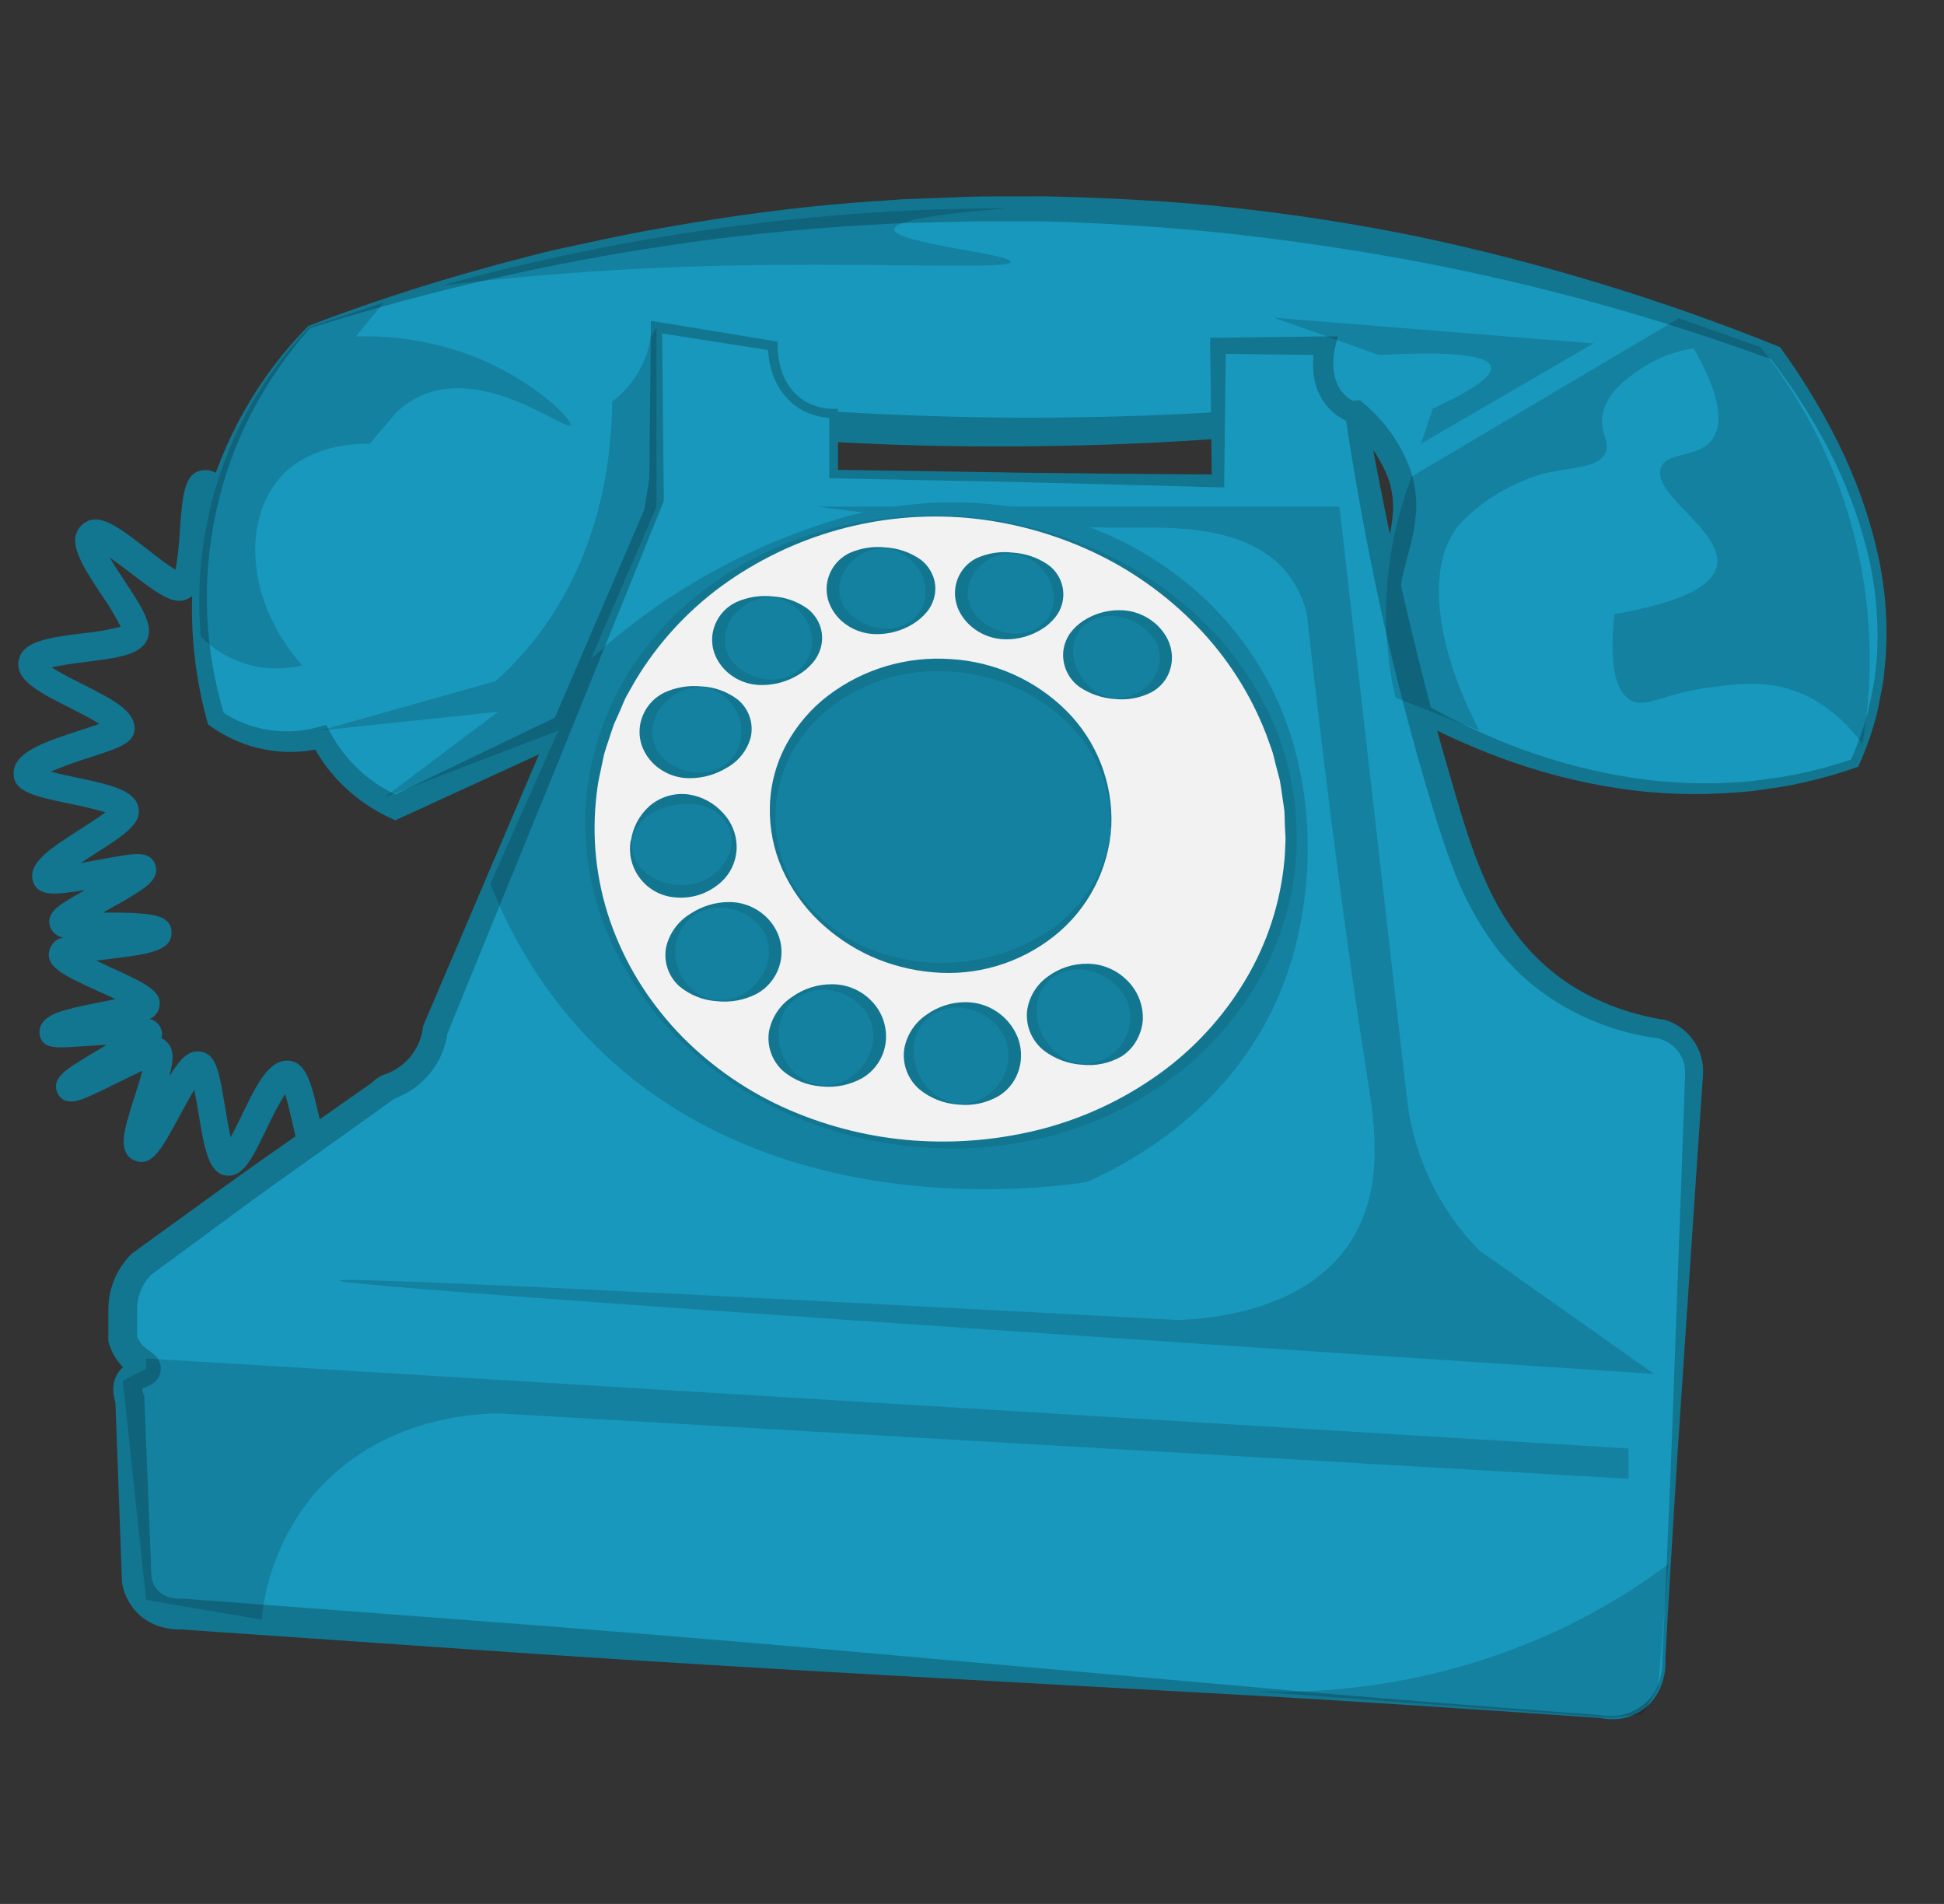 <svg xmlns="http://www.w3.org/2000/svg" width="48" height="47" viewBox="0 0 48 47">
    <rect x="0" y="0" width="48" height="47" fill="#333333" stroke="none"/>
    <g fill="none">
        <g>
            <path fill="#127691" d="M7.776 24.601h-.065c-.471-.063-.615-.691-.81-1.563-.052-.224-.12-.525-.186-.729-.167.276-.318.561-.454.854-.363.747-.581 1.199-.985 1.16-.45-.044-.552-.648-.704-1.573-.028-.162-.062-.37-.098-.546-.126.204-.268.471-.372.66-.43.796-.666 1.235-1.074 1.096-.408-.14-.29-.638-.255-.81.052-.235.146-.532.239-.818.053-.162.128-.402.181-.598-.191.089-.416.2-.593.287-.264.13-.512.252-.711.34-.23.1-.614.269-.787-.063-.174-.332.183-.569.42-.724.205-.135.485-.297.744-.452l.05-.03-.494.031c-.217.015-.422.028-.573.034-.191 0-.548.018-.593-.316-.057-.408.434-.549.648-.609.258-.074.59-.14.91-.202l.313-.064c-.136-.064-.28-.13-.4-.184-.884-.404-1.328-.606-1.233-1.014.04-.165.173-.291.339-.324-.152-.025-.277-.133-.324-.279-.093-.308.21-.499.41-.625.13-.083.29-.174.463-.27-.162.028-.324.053-.465.069-.264.03-.706.084-.823-.267-.15-.457.399-.81 1.158-1.296.195-.124.454-.29.626-.42-.24-.08-.627-.162-.886-.215-.848-.179-1.36-.287-1.38-.715-.028-.552.76-.81 1.671-1.105.141-.045.31-.1.449-.15-.204-.13-.514-.286-.724-.392-.775-.392-1.335-.676-1.275-1.144.065-.506.737-.591 1.587-.7.316-.03.628-.084.935-.162-.139-.275-.297-.539-.474-.79-.477-.72-.888-1.34-.486-1.718.401-.377.934.072 1.64.613.206.162.487.379.676.486.055-.317.09-.636.105-.956.062-.865.102-1.437.56-1.497.589-.078.902.782 1.23 1.693.074.226.163.447.268.66-.048-.052-.114-.084-.185-.088l-.076.706c-.311-.028-.416-.324-.672-1.025-.116-.337-.25-.668-.4-.99-.023.192-.04.426-.052.607-.067.927-.122 1.458-.496 1.62-.334.144-.689-.11-1.395-.648-.144-.11-.338-.259-.513-.38.11.187.25.4.354.557.464.7.72 1.111.576 1.458-.162.389-.733.461-1.523.562-.245.03-.608.078-.84.134.201.132.529.297.75.409.762.385 1.311.662 1.297 1.116-.017.343-.36.455-1.112.7-.327.1-.648.217-.964.35.188.048.422.097.601.136.867.183 1.494.314 1.573.76.072.395-.362.673-1.082 1.133-.1.065-.223.143-.345.224l.423-.076c.266-.049.518-.096.714-.122.229-.03.576-.076.695.22.14.34-.223.574-.44.713-.217.14-.486.292-.76.444l-.08.046h.046c.324 0 .648 0 .907.026.26.026.726.055.737.452.015.486-.6.555-1.62.677l-.24.029.342.162c.859.392 1.296.588 1.217.982-.025.132-.113.244-.237.298.14.031.252.138.289.277.02.065.02.135 0 .2.058.024.11.06.15.11.162.174.151.42.047.825.27-.437.477-.648.762-.606.392.047.466.495.615 1.386.034.209.083.5.135.73.086-.162.18-.353.254-.505.39-.81.698-1.44 1.197-1.385.425.048.55.588.738 1.406.063.3.142.597.236.89.12-.184.272-.47.386-.683.416-.782.716-1.346 1.184-1.276l-.102.683c.037.007.076.002.11-.014-.131.082-.415.615-.583.933-.368.693-.627 1.174-1.016 1.174z" transform="translate(.324 4.698)"/>
            <path fill="#1898BC" d="M7.311 3.376c11.754-4.125 24.598-3.9 36.2.633.92 1.225 3.403 4.86 2.418 8.805-.113.454-.267.898-.46 1.324-.581.2-1.177.353-1.782.46-4.196.735-7.776-1.014-9.558-2.072-.162-.598-.24-1.215-.229-1.834.03-1.599.648-2.283.403-3.402-.093-.44-.351-1.087-1.151-1.782-2.753.302-5.52.456-8.288.46-2.846.004-5.69-.15-8.518-.46l-1.152 7.021-5.754 2.699c-.533-.237-1.005-.59-1.382-1.035-.178-.213-.333-.444-.46-.69-.89.233-1.837.065-2.592-.46-1.01-3.403-.133-7.086 2.302-9.669l.003.002z" transform="translate(.324 4.698)"/>
            <path fill="#127691" d="M7.29 3.347c.73-.279 1.458-.536 2.189-.776.73-.24 1.474-.462 2.219-.666.371-.107.747-.198 1.12-.298.372-.1.751-.181 1.133-.262.383-.081.755-.162 1.134-.239l.57-.111.57-.1C17.75.628 19.287.42 20.83.3l1.158-.08L23.15.178c.774-.044 1.549-.023 2.323-.03 1.549.038 3.097.11 4.64.28 1.542.17 3.078.406 4.59.718 3.032.642 6.001 1.547 8.875 2.704l.047.02.028.037c.536.738 1.01 1.52 1.415 2.337.406.819.72 1.68.934 2.568.217.89.296 1.808.233 2.722l-.033.342c-.007.114-.021.227-.043.34-.044.225-.085.45-.132.674-.111.444-.262.878-.45 1.296l-.021.045-.049.016c-.47.164-.95.298-1.438.402-.122.026-.244.05-.366.071l-.37.054-.369.053c-.123.016-.248.021-.373.033-.994.083-1.995.05-2.982-.1-.987-.153-1.956-.406-2.892-.754-.935-.35-1.84-.777-2.703-1.278l-.08-.046-.026-.094c-.177-.621-.265-1.265-.262-1.911.003-.326.03-.65.082-.972.05-.324.127-.632.2-.932.077-.282.126-.571.145-.863.01-.276-.031-.55-.123-.81-.208-.533-.553-1.003-1-1.361l.237.075c-1.4.162-2.804.285-4.212.37-1.407.086-2.815.13-4.226.138-1.411.008-2.82-.022-4.228-.097-1.408-.074-2.814-.191-4.212-.343l.411-.313-1.181 7.016-.03.182-.163.074-5.788 2.654-.123.056-.118-.055c-.418-.192-.801-.451-1.134-.768-.335-.316-.612-.689-.82-1.1l.303.135c-.962.24-1.98.045-2.787-.531l-.068-.05-.02-.074c-.237-.854-.362-1.735-.375-2.62-.007-.442.016-.883.068-1.321.049-.437.13-.87.242-1.296.22-.85.55-1.666.983-2.43.431-.765.963-1.469 1.581-2.093zm.039.058c-.571.644-1.061 1.356-1.458 2.12-.39.763-.68 1.574-.859 2.413-.365 1.672-.292 3.41.212 5.045l-.087-.122c.703.473 1.578.616 2.394.39l.203-.054.099.19c.379.707.987 1.265 1.725 1.582h-.241l5.731-2.754-.194.257 1.12-7.026.058-.351.354.039c1.388.153 2.78.268 4.175.345 1.395.078 2.79.128 4.188.133 1.398.005 2.794-.025 4.19-.094 1.394-.07 2.789-.18 4.179-.324l.137-.015.1.088c.522.437.92 1.006 1.151 1.647.11.33.156.678.136 1.026-.027.329-.086.654-.178.972-.08.303-.162.594-.207.889-.16.886-.125 1.797.102 2.668l-.106-.14c.83.512 1.7.952 2.604 1.318.905.362 1.844.63 2.804.802.961.174 1.94.229 2.916.162.121-.01.243-.015.364-.028l.363-.05.363-.049c.12-.02.24-.042.36-.066.478-.098.95-.226 1.412-.382l-.079.058c.186-.405.335-.825.447-1.256.049-.217.09-.435.133-.648.022-.106.037-.215.045-.324l.033-.332c.055-.89-.027-1.785-.245-2.652-.22-.867-.54-1.705-.952-2.5-.415-.792-.9-1.546-1.449-2.253l.076.057c-2.88-1.06-5.844-1.876-8.861-2.443-1.507-.279-3.019-.503-4.536-.672-1.523-.162-3.052-.26-4.583-.305h-1.724L23.17.78l-1.148.028-1.147.06c-1.53.1-3.057.25-4.575.476-3.04.446-6.04 1.134-8.97 2.059v.003z" transform="translate(.324 4.698)"/>
            <path fill="#1898BC" d="M39.194 37.678c.362.067.736-.016 1.035-.23.582-.433.522-1.168.519-1.209l.748-14.445c.008-.224-.052-.445-.173-.634-.149-.224-.374-.388-.633-.46-.952-.131-1.86-.486-2.648-1.035-1.573-1.12-2.143-2.767-2.592-4.2-.998-3.261-1.766-6.588-2.298-9.957-.174-.06-.331-.158-.46-.288-.503-.514-.307-1.313-.289-1.382h-2.647v3.339l-9.496-.174V5.508c-.287.003-.568-.077-.81-.23-.707-.459-.694-1.372-.69-1.439l-2.878-.46v4.26L10.418 20.73c-.083.65-.53 1.196-1.152 1.405L5.93 24.498l-2.762 2.015c-.319.318-.487.758-.46 1.208v.629c.036.125.094.242.173.345.19.246.415.295.404.403-.012.109-.284.1-.404.289-.067.146-.067.314 0 .46l.174 4.432c.025.191.105.371.23.519.222.237.538.363.863.345l35.047 2.535z" transform="translate(.324 4.698)"/>
            <path fill="#127691" d="M39.204 37.642c.399.076.81-.04 1.111-.312.147-.138.258-.31.324-.5.065-.188.092-.388.08-.587.07-1.326.121-2.652.18-3.98.058-1.326.1-2.653.15-3.98l.146-3.98.071-1.99.018-.496c.006-.134-.018-.267-.071-.39-.107-.241-.32-.42-.575-.485h.029c-.784-.098-1.543-.341-2.237-.718-.706-.38-1.325-.904-1.818-1.536-.467-.632-.839-1.33-1.103-2.07-.27-.727-.486-1.458-.698-2.18-.422-1.459-.794-2.931-1.11-4.415-.316-1.484-.585-2.976-.81-4.475l.162.203c-.194-.07-.37-.18-.519-.324-.146-.145-.26-.32-.332-.512-.068-.184-.103-.379-.105-.575-.004-.191.018-.382.065-.567l.227.295-2.647-.033.202-.202-.04 3.337v.162h-.162l-2.364-.065-2.373-.06-4.749-.097h-.105V5.508l.112.112c-.226.002-.45-.044-.658-.133-.209-.092-.394-.23-.54-.405-.147-.173-.257-.373-.325-.59-.068-.212-.102-.434-.102-.657l.102.123-2.879-.45.162-.13.043 4.259v.034l-.015.034-2.66 6.575-2.681 6.568.02-.08c-.093.77-.62 1.418-1.353 1.667l.082-.042-3.058 2.182c-.51.363-1.01.74-1.515 1.108l-1.512 1.113.043-.035c-.227.228-.354.537-.355.858v.731l-.015-.1c.03.102.087.196.162.272.042.042.087.08.136.113.031.023.065.044.122.09l.048.046c.025.026.047.054.065.084.012.02.023.042.033.064.01.027.02.056.026.085.023.122-.006.248-.08.347-.014.02-.03.037-.047.054-.014.014-.03.027-.045.038-.023.017-.047.033-.071.046l-.052.026-.119.05c-.051.023-.045.03-.035.016.01-.013 0-.02 0 .01.004.044.014.088.03.13l.02.051v.059l.178 4.43v-.037c.02.16.102.305.229.403.065.049.138.085.217.106.083.023.17.034.256.03h.048l8.766.662c2.916.231 5.84.47 8.758.735l8.748.774c2.919.268 5.838.488 8.764.708zm-.01.07c-2.916-.203-5.843-.402-8.769-.565l-8.775-.486c-2.926-.162-5.847-.34-8.768-.532l-8.76-.604h.05c-.17.008-.34-.012-.504-.058-.169-.048-.327-.126-.467-.232-.283-.219-.469-.54-.515-.896V34.303l-.162-4.432.021.11c-.04-.111-.065-.228-.071-.346-.01-.161.033-.321.123-.456.088-.122.21-.217.35-.272l.107-.043-.02.012-.022.02c-.01.01-.018.02-.026.03-.024.033-.041.069-.05.108-.01.04-.01.082 0 .123.003.02.009.038.017.056.005.013.011.025.018.036.008.013.017.025.028.036l-.075-.055c-.084-.06-.163-.128-.235-.203-.152-.161-.263-.357-.324-.57l-.014-.05v-.79c.003-.507.206-.994.565-1.354l.021-.02.021-.015 1.523-1.102c.509-.364 1.012-.737 1.526-1.097l3.078-2.159.039-.028.044-.014c.504-.169.871-.607.947-1.134v-.044l.015-.036 2.783-6.523 2.804-6.516-.013.068.042-4.259v-.162l.153.024 2.875.472.102.016v.107c0 .196.03.391.088.578.055.187.147.361.27.512.123.148.278.266.454.345.178.078.37.119.565.119h.114v1.61l-.106-.107 4.749.074 2.374.026 2.375.017-.162.162-.04-3.338v-.2h.206l2.647-.033h.296l-.07.298c-.031.143-.044.289-.038.434.004.141.032.28.084.412.098.25.304.44.56.52l.143.045.027.162c.263 1.484.56 2.96.89 4.428.338 1.466.703 2.925 1.126 4.374.423 1.448.81 2.916 1.672 4.064.428.577.97 1.06 1.594 1.418.632.356 1.323.596 2.04.71h.028c.606.17 1.008.742.963 1.368l-.034.498-.135 1.987-.267 3.976c-.086 1.325-.182 2.65-.26 3.975-.08 1.325-.163 2.65-.233 3.976.013.21-.017.422-.087.622-.069.2-.185.382-.339.528-.155.144-.344.248-.549.303-.207.049-.423.051-.632.008h.005z" transform="translate(.324 4.698)"/>
            <g fill="#000" opacity=".15">
                <path d="M40.552 3.545c2.202 2.756 3.118 6.323 2.519 9.799-.726-.983-1.508-1.273-1.863-1.372-.676-.188-1.32-.102-1.871-.03-1.241.163-1.602.534-1.986.325-.279-.162-.569-.622-.404-2.129 1.87-.324 2.456-.776 2.532-1.209.151-.853-1.649-1.767-1.381-2.417.162-.403.921-.21 1.266-.69.366-.508.012-1.416-.46-2.245-.475.07-.927.247-1.323.518-.344.237-.81.562-.92 1.094-.098.486.202.675.058.972-.19.397-.831.332-1.554.518-.764.221-1.458.638-2.013 1.209-.903.996-.618 3.078.46 5.122l-2.072-.81c-.138-.601-.215-1.215-.232-1.832-.027-1.238.188-2.47.634-3.626l6.596-3.907 2.014.71zM32.172 5.93l4.259-2.475-7.887-.633 2.592.92c1.778-.096 2.699 0 2.762.289.051.226-.428.571-1.438 1.035l-.288.865zM22.042 1.442c-.018.218-3.674-.02-7.828.115-2.63.084-4.782.296-6.22.468C12.562.759 17.28.117 22.018.117c-1.684.13-2.848.3-2.854.52-.008.346 2.895.609 2.879.805zM6.56 2.446l-.69.838c1.064-.037 2.125.16 3.106.575 1.373.59 2.26 1.495 2.187 1.612-.102.162-2.038-1.405-3.625-.749-.257.108-.492.264-.69.46l-.634.749c-.332 0-1.458.014-2.187.81-.959 1.046-.886 3.078.519 4.662-.902.223-1.855-.048-2.505-.711-.149-1.69.14-3.389.836-4.935.457-.999 1.08-1.914 1.842-2.705l1.84-.606zM13.294 3.052l-.14.233c-.034.238-.104.47-.205.687-.172.363-.43.678-.749.92-.014 1.343-.26 3.806-1.957 5.928-.28.348-.588.673-.92.972l-4.317 1.217 4.374-.46-2.795 2.106 4.337-1.66 2.372-5.507M.69 34.475l2.855.486c.106-1.106.534-2.156 1.23-3.021 1.705-2.067 4.297-2.074 4.663-2.069l27.856 1.612v-.748L.69 28.512v.26l-.575.288.575 5.415zM38.276 33.592l-.25 3.044-.389.661-.777.08-8.87-.648c2.653.108 5.291-.43 7.69-1.565.914-.44 1.783-.965 2.596-1.572z" transform="translate(.324 4.698) translate(2.592 .324)"/>
                <path d="M17.264 7.484h12.892l1.669 14.62c.159 1.41.786 2.727 1.782 3.74l4.316 3.05C16.279 27.473 5.46 26.705 5.466 26.591c.005-.091 6.911.233 20.718.972.919-.038 3.028-.255 4.144-1.782.972-1.342.703-3.018.518-4.201-.463-2.953-.949-6.566-1.496-11.453-.083-.353-.24-.685-.46-.972-.945-1.214-2.83-1.159-3.914-1.152-2.58-.001-5.156-.174-7.712-.519z" transform="translate(.324 4.698) translate(2.592 .324)"/>
                <path d="M29.181 17.838c-.138.73-.374 1.439-.701 2.106-1.28 2.592-3.603 3.786-4.56 4.212-.971.15-7.817 1.092-12.274-3.507-1.066-1.11-1.9-2.422-2.454-3.858l2.45-5.517c1.819-1.669 4.004-2.886 6.379-3.555 3.773-.998 7.654.258 9.759 3.11 2.19 2.964 1.526 6.411 1.401 7.009z" transform="translate(.324 4.698) translate(2.592 .324)"/>
            </g>
            <path fill="#F2F2F2" d="M23.545 8.072c-4.497-.375-8.615 2.456-9.234 6.557-.658 4.374 2.879 8.484 7.938 8.91 5.06.426 9.234-3.043 9.309-7.464.074-4.149-3.516-7.627-8.013-8.003zm1.134.887c.648.055 1.158.554 1.123 1.117-.036.564-.608.99-1.274.935-.665-.055-1.168-.565-1.12-1.134.046-.568.623-.967 1.28-.918h-.009zm2.414 6.739c-.109 2.094-2.12 3.68-4.486 3.481-2.367-.2-4.086-2.096-3.844-4.18.233-2.018 2.23-3.458 4.468-3.27 2.237.188 3.975 1.939 3.87 3.969h-.008zM21.546 8.83c.656.055 1.149.554 1.098 1.117-.05.564-.633.99-1.296.935-.662-.055-1.158-.565-1.096-1.134.061-.568.636-.973 1.294-.918zm-2.788 1.213c.664.055 1.152.564 1.087 1.134-.065.57-.664 1.012-1.34.956-.675-.057-1.161-.577-1.085-1.159.076-.581.674-.99 1.338-.931zm-1.748 2.218c.677.056 1.166.583 1.093 1.18-.072.599-.691 1.05-1.38.994-.688-.057-1.176-.596-1.09-1.2.086-.605.695-1.03 1.377-.974zm-1.733 3.789c.087-.624.719-1.077 1.41-1.019.692.058 1.191.606 1.115 1.231-.076.625-.71 1.099-1.412 1.039-.704-.06-1.209-.616-1.12-1.251h.007zm2.106 3.953c-.718-.06-1.228-.648-1.134-1.296.094-.648.724-1.121 1.428-1.063.705.058 1.217.629 1.144 1.278-.073.65-.722 1.14-1.438 1.08zm2.58 2.106c-.335-.015-.65-.165-.873-.417-.223-.252-.334-.583-.308-.918.104-.689.734-1.173 1.426-1.095.332.015.643.163.866.41.222.247.336.572.316.904-.095.696-.728 1.19-1.427 1.113v.003zm3.365.444c-.704-.036-1.247-.636-1.212-1.34.084-.69.709-1.181 1.398-1.1.696.037 1.235.622 1.214 1.319-.034.335-.202.643-.465.854-.263.21-.6.307-.935.267zm3.054-.984c-.721-.06-1.27-.648-1.228-1.32.042-.672.648-1.134 1.359-1.082.711.052 1.259.638 1.23 1.296-.03.658-.64 1.168-1.361 1.106zm.821-9.03c-.674-.056-1.19-.576-1.155-1.158.036-.581.601-.995 1.264-.94.662.056 1.179.564 1.155 1.135-.025.57-.59 1.022-1.264.965v-.002z" transform="translate(.324 4.698)"/>
            <path fill="#127691" d="M23.543 8.085c-2.157-.185-4.308.415-6.058 1.69-.858.63-1.581 1.424-2.127 2.336l-.196.345c-.068.114-.11.24-.162.358l-.162.361c-.046.124-.085.252-.127.376-.042.125-.086.251-.121.378l-.081.387c-.025.13-.06.258-.076.389-.017.131-.036.262-.046.393-.099 1.061.045 2.13.421 3.127.188.5.429.977.718 1.426.29.448.624.866.998 1.247.755.763 1.65 1.375 2.634 1.801.984.426 2.032.683 3.1.759 1.065.075 2.134-.024 3.166-.292 1.028-.271 1.998-.727 2.863-1.346.862-.616 1.588-1.404 2.132-2.314.545-.906.877-1.925.972-2.979.013-.131.014-.262.022-.393.009-.132 0-.263-.01-.396l-.012-.395c-.013-.131-.038-.26-.055-.39-.018-.13-.036-.261-.06-.39l-.1-.383c-.036-.127-.056-.258-.103-.38l-.134-.373c-.383-.992-.962-1.896-1.701-2.659-.744-.77-1.622-1.396-2.592-1.848-.978-.455-2.028-.738-3.103-.835zm0-.029c1.078.087 2.134.352 3.125.784 1 .426 1.913 1.03 2.696 1.782.79.76 1.411 1.678 1.823 2.694.403 1.025.57 2.128.486 3.226-.09 1.1-.434 2.164-1.005 3.109-.57.938-1.327 1.749-2.224 2.381-.895.63-1.9 1.086-2.963 1.346-1.06.258-2.155.335-3.24.23-1.079-.103-2.134-.379-3.125-.818-.989-.444-1.89-1.061-2.663-1.822-.774-.765-1.386-1.677-1.802-2.683-.413-1.015-.587-2.111-.508-3.204.094-1.094.436-2.152 1-3.093.57-.935 1.333-1.737 2.236-2.355.897-.615 1.897-1.062 2.954-1.318 1.05-.258 2.134-.345 3.212-.257l-.002-.002z" transform="translate(.324 4.698)"/>
            <path fill="#127691" d="M24.687 8.944c.305.02.599.119.852.288.205.14.343.36.382.605.038.245-.027.495-.18.691-.095.123-.213.227-.346.308-.26.162-.561.248-.868.248-.322.003-.634-.112-.877-.324-.125-.109-.227-.242-.3-.392-.072-.155-.104-.326-.092-.497.026-.341.23-.643.538-.793.28-.125.587-.172.891-.134zm0 .03c-.286-.021-.569.077-.78.271-.194.164-.315.397-.34.648-.009.252.089.496.27.671.194.187.44.312.704.361.281.058.573 0 .81-.162.22-.161.35-.42.345-.693-.006-.26-.103-.509-.273-.705-.182-.226-.448-.368-.737-.392h.001zM27.116 15.698c-.063 1.064-.576 2.05-1.411 2.712-.845.671-1.915.991-2.99.894-.529-.045-1.047-.178-1.532-.394-.478-.217-.917-.514-1.296-.878-.379-.365-.684-.8-.899-1.28-.213-.485-.317-1.01-.303-1.54.013-.536.152-1.061.407-1.533.256-.473.61-.886 1.038-1.211.864-.654 1.936-.972 3.017-.896 1.077.061 2.095.515 2.86 1.276.753.753 1.155 1.787 1.109 2.85zm-.03 0c.025-.518-.077-1.033-.298-1.502-.22-.462-.532-.874-.918-1.21-.77-.666-1.738-1.056-2.754-1.108-1.01-.069-2.013.218-2.835.81-.405.297-.746.674-1.001 1.106-.806 1.37-.527 3.12.665 4.17.188.175.392.33.61.465.108.068.22.129.335.183.113.058.23.11.35.152 1.448.544 3.069.358 4.356-.499.421-.29.776-.667 1.043-1.104.268-.444.421-.947.447-1.465v.002zM21.546 8.816c.305.018.6.12.852.293.132.098.236.229.301.38.067.152.088.32.06.485-.028.162-.098.313-.202.44-.1.119-.22.22-.353.3-.263.157-.564.241-.87.242-.322.005-.635-.11-.877-.324-.124-.112-.224-.249-.291-.402-.068-.158-.093-.331-.073-.502.042-.338.254-.63.562-.776.28-.124.587-.17.891-.136zm0 .03c-.287-.02-.57.076-.786.268-.197.163-.326.394-.361.648-.02.25.07.498.248.676.192.189.437.316.703.364.28.055.572-.003.81-.162.224-.158.36-.413.368-.687.006-.26-.083-.512-.25-.71-.178-.23-.443-.374-.732-.398zM18.758 10.025c.31.018.61.125.862.307.131.103.233.239.295.394.061.159.077.332.043.499-.034.162-.108.313-.215.439-.102.12-.224.221-.36.301-.267.161-.572.247-.884.248-.329.005-.647-.116-.888-.34-.125-.117-.222-.26-.285-.418-.063-.163-.082-.34-.055-.512.055-.339.273-.629.583-.776.283-.127.595-.176.904-.142zm0 .029c-.293-.02-.58.079-.8.273-.204.167-.34.402-.383.661-.032.255.052.51.229.695.192.196.44.327.71.375.283.055.577-.004.82-.162.227-.162.37-.418.388-.697.017-.264-.065-.524-.23-.73-.175-.238-.442-.389-.736-.415h.002zM17.01 12.247c.32.018.626.13.881.324.133.109.233.252.29.413.059.165.07.342.033.512-.085.323-.299.597-.592.758-.273.168-.587.257-.907.258-.338.005-.664-.125-.907-.361-.125-.123-.222-.272-.282-.436-.059-.168-.074-.35-.044-.525.062-.345.285-.64.6-.792.29-.133.61-.185.928-.15zm0 .03c-.3-.02-.597.082-.821.283-.21.173-.352.416-.4.683-.04.262.039.528.217.725.192.205.446.342.724.39.293.054.596-.01.842-.178.234-.168.383-.43.407-.718.024-.271-.054-.543-.219-.76-.176-.244-.45-.4-.75-.426zM15.256 16.05c.047-.328.21-.629.456-.85.264-.227.612-.332.958-.288.336.048.644.215.868.47.228.247.346.576.324.912-.026.352-.208.673-.496.876-.282.212-.632.314-.985.287-.345-.016-.666-.179-.883-.448-.217-.269-.308-.617-.25-.958l.008-.002zm.029 0c-.021.154.002.31.066.453.063.136.158.255.276.348.225.176.5.28.785.295.285.02.569-.05.81-.202.244-.155.421-.396.494-.676.034-.145.03-.297-.01-.44-.043-.146-.124-.278-.233-.385-.222-.199-.512-.305-.81-.296-.29-.004-.578.065-.836.2-.286.131-.49.396-.542.707v-.005zM17.381 20.018c-.339-.021-.663-.149-.925-.364-.275-.242-.402-.612-.332-.972.08-.343.296-.64.598-.822.282-.188.614-.29.954-.29.358-.002.701.142.95.399.129.132.226.29.286.463.059.177.075.364.047.548-.056.364-.28.681-.603.857-.3.154-.64.217-.975.181zm0-.029c.319.021.632-.092.865-.31.219-.194.363-.458.408-.746.04-.283-.043-.57-.228-.787-.2-.225-.471-.374-.768-.423-.312-.054-.633.021-.888.209-.243.188-.393.472-.413.779-.023.293.059.584.232.821.183.264.475.431.795.457h-.003zM19.962 22.121c-.345-.022-.675-.153-.942-.373-.28-.246-.414-.619-.356-.988.07-.353.28-.662.582-.857.284-.2.624-.306.972-.304.366-.002.717.145.972.408.267.269.398.644.356 1.02-.044.373-.26.703-.585.892-.304.168-.653.239-1 .202zm0-.03c.325.023.645-.095.878-.323.219-.203.358-.477.393-.773.032-.293-.058-.586-.25-.81-.204-.229-.48-.382-.782-.434-.318-.056-.646.025-.902.222-.244.199-.39.495-.398.81-.014.3.076.597.254.84.187.268.483.44.808.469h-.001zM23.328 22.568c-.345-.023-.675-.152-.944-.37-.282-.24-.427-.603-.386-.971.054-.356.255-.674.554-.875.283-.204.623-.313.972-.311.56.002 1.065.343 1.277.862.141.355.108.756-.091 1.082-.096.156-.23.287-.387.38-.302.171-.65.242-.995.203zm0-.029c.325.025.645-.094.876-.324.216-.207.347-.485.37-.782.02-.297-.08-.589-.279-.81-.207-.228-.484-.38-.787-.433-.319-.056-.647.026-.9.227-.241.203-.378.503-.374.818 0 .302.098.596.28.836.192.266.488.437.814.468zM26.38 21.585c-.34-.024-.666-.147-.936-.355-.286-.231-.44-.588-.41-.954.041-.355.234-.674.528-.877.278-.202.613-.31.957-.307.36 0 .704.14.963.388.273.255.424.614.413.987-.012.187-.067.368-.162.53-.09.158-.217.29-.371.387-.298.169-.642.24-.982.2zm0-.03c.321.025.636-.094.862-.323.21-.206.332-.483.343-.776.007-.29-.1-.572-.3-.784-.208-.221-.482-.37-.782-.423-.314-.057-.638.025-.888.225-.233.202-.361.501-.346.81.011.295.117.579.301.81.192.264.488.433.813.463l-.003-.001zM27.201 12.557c-.308-.02-.606-.121-.863-.292-.277-.195-.432-.52-.41-.859.013-.164.07-.323.162-.46.093-.128.209-.238.342-.324.262-.168.567-.258.878-.257.325-.004.64.112.888.324.127.109.232.242.308.392.076.155.113.326.106.499-.008.172-.06.34-.153.486-.091.14-.217.254-.365.332-.276.137-.586.192-.893.159zm0-.03c.291.022.577-.08.79-.28.194-.172.311-.416.323-.675.001-.258-.104-.504-.29-.682-.198-.19-.448-.318-.717-.368-.283-.055-.576.009-.81.176-.22.17-.342.438-.324.715.015.265.118.516.293.716.183.227.449.37.739.398H27.2z" transform="translate(.324 4.698)"/>
        </g>
    </g>
</svg>
